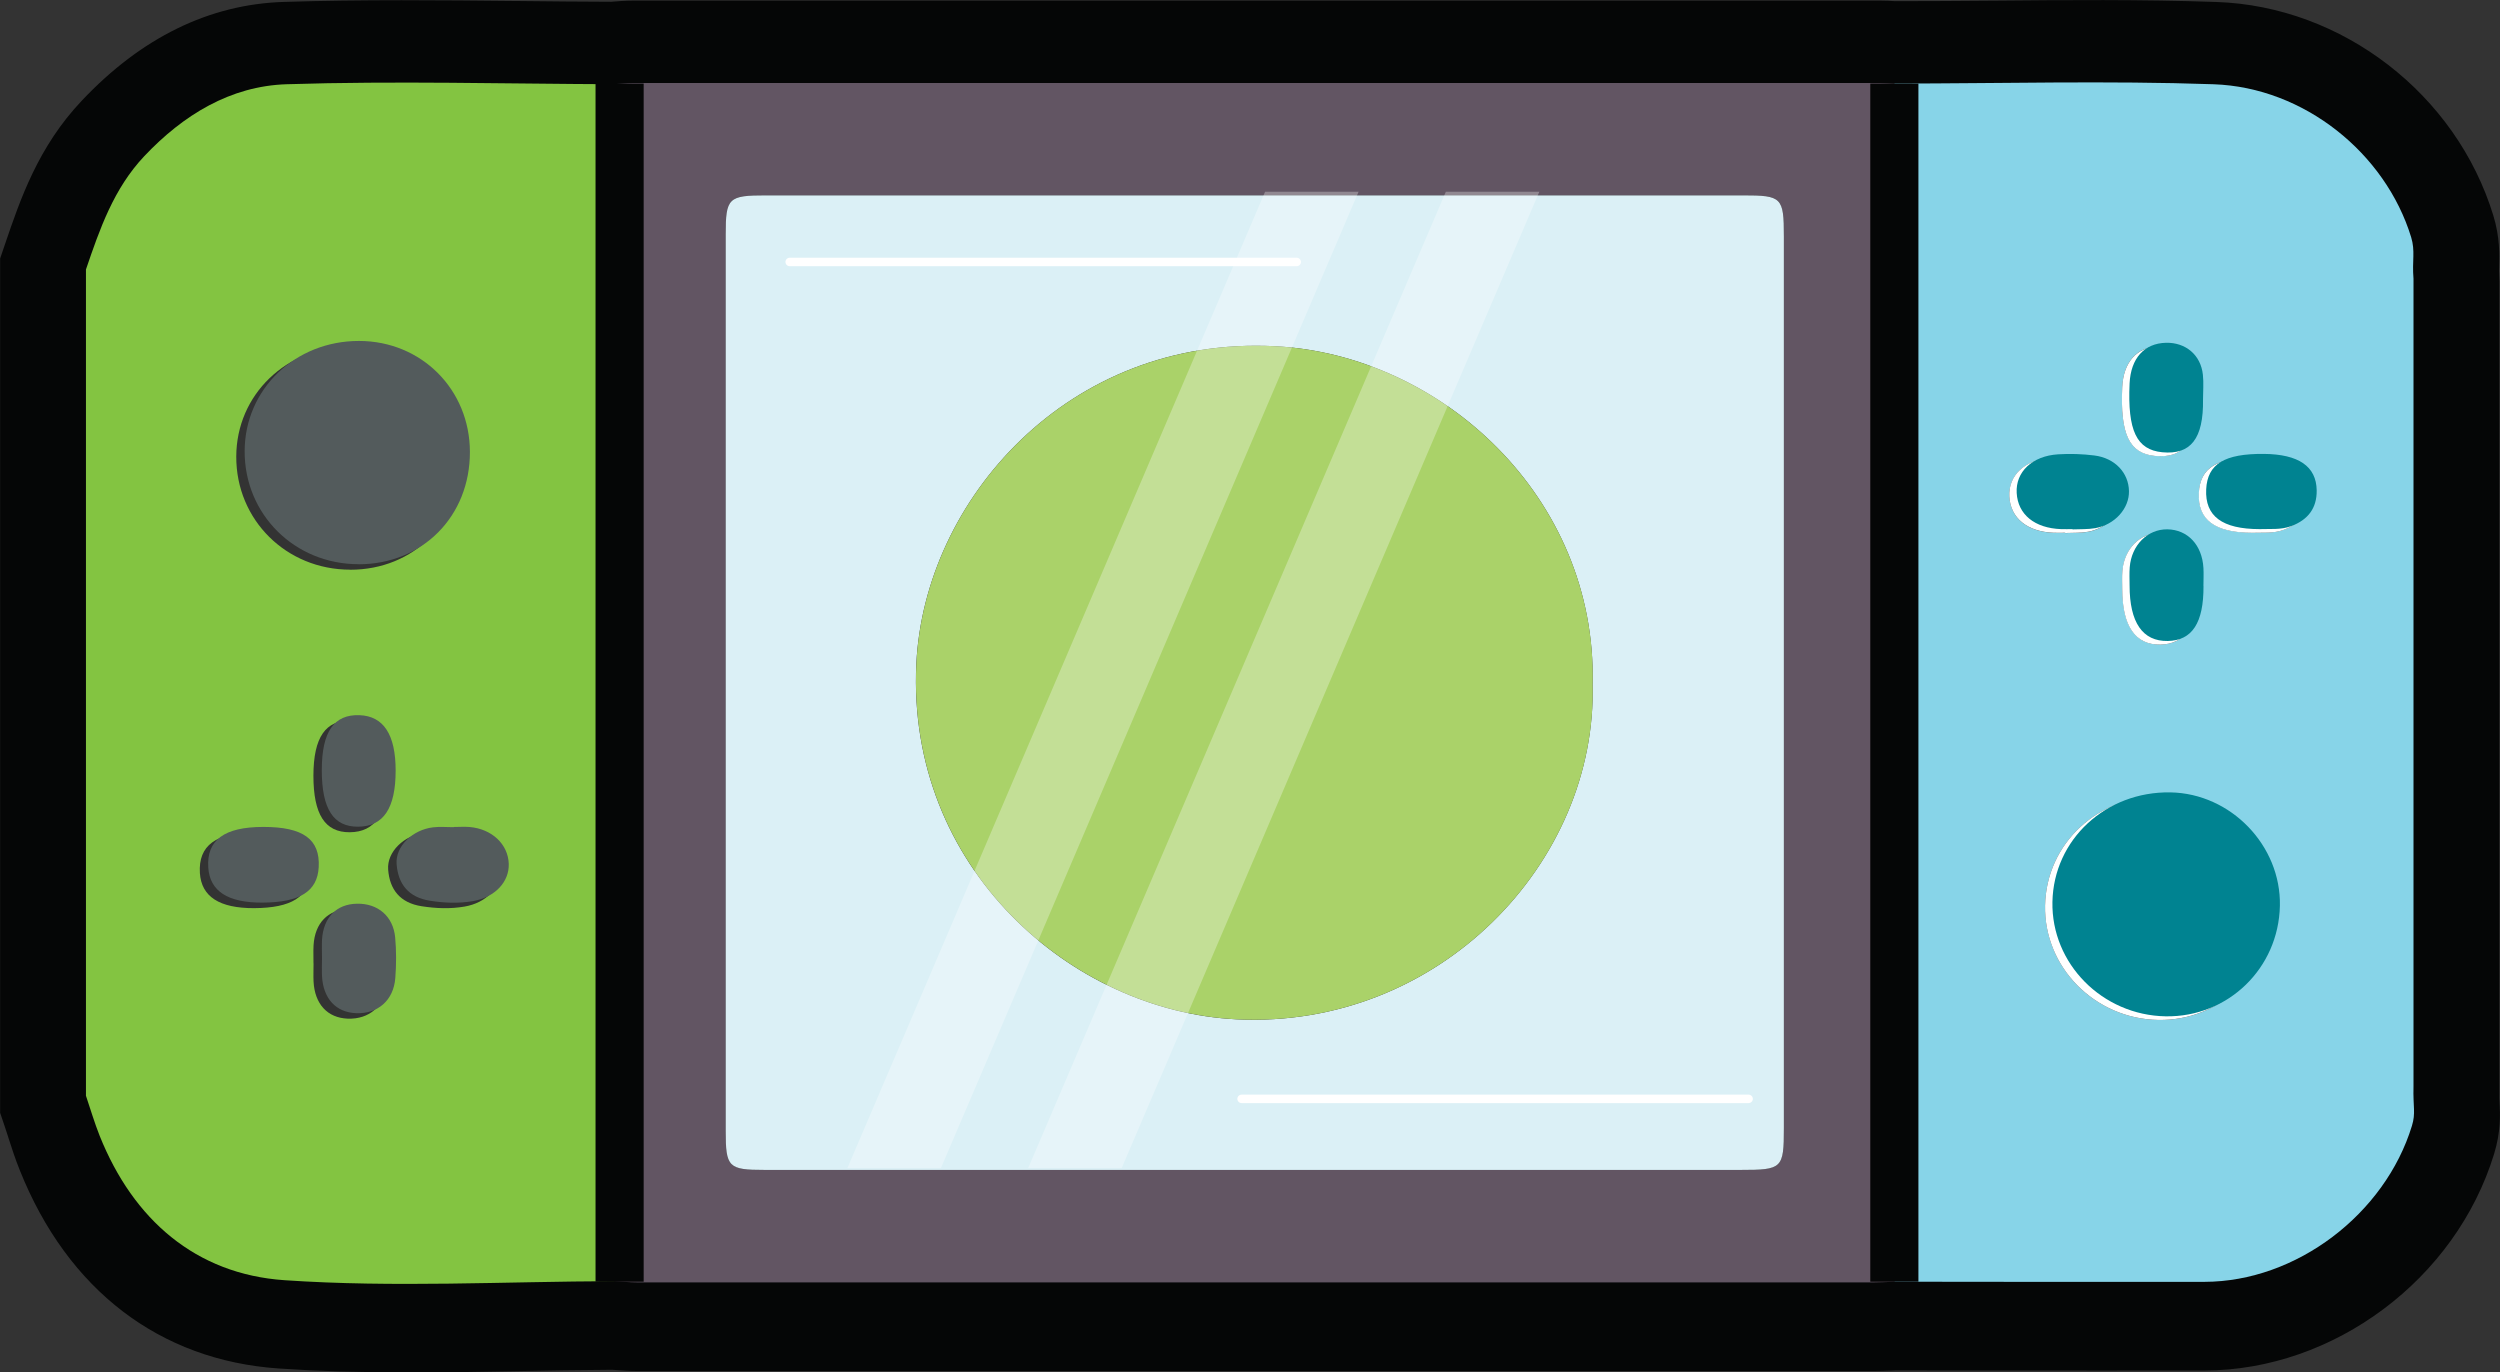 <svg width="286" height="157" viewBox="0 0 286 157" fill="none" xmlns="http://www.w3.org/2000/svg">
<rect x="0" y="0" width="286" height="157" fill="#333333" stroke="none"/>
<g clip-path="url(#clip0_1204_1673)">
<path d="M46.584 154.261C41.761 154.261 36.9 154.159 32.055 153.823C19.563 152.962 9.895 145.531 4.837 132.905C4.342 131.661 3.956 130.472 3.579 129.33C3.429 128.876 3.288 128.423 3.131 127.969L2.753 126.874V30.022L3.123 28.927C4.822 23.928 6.749 18.265 11.335 13.415C17.651 6.718 24.794 3.198 32.558 2.948C41.541 2.658 50.611 2.76 59.382 2.846C62.937 2.885 66.501 2.917 70.056 2.932C70.151 2.924 70.253 2.917 70.347 2.909C70.906 2.862 71.598 2.799 72.385 2.799C119.967 2.799 167.558 2.799 215.141 2.799C215.636 2.799 216.132 2.823 216.628 2.854L216.887 2.87C220.49 2.87 224.1 2.838 227.703 2.799C236.128 2.729 244.836 2.651 253.457 2.948C266.696 3.402 278.676 12.656 282.594 25.438C283.223 27.503 283.176 29.154 283.136 30.358C283.121 30.859 283.113 31.219 283.136 31.618L283.16 32.22V124.863C283.144 125.458 283.16 125.896 283.184 126.35C283.239 127.507 283.317 129.088 282.672 131.208C278.637 144.412 265.807 154.011 252.183 154.042C243.955 154.057 235.727 154.042 227.499 154.042L216.808 154.026L216.226 154.05C215.597 154.073 214.968 154.097 214.346 154.097C167.196 154.097 120.046 154.097 72.896 154.097C72.054 154.097 71.299 154.042 70.63 153.995C70.457 153.979 70.277 153.971 70.103 153.956C66.43 153.971 62.67 154.042 59.036 154.112C54.93 154.19 50.768 154.269 46.568 154.269L46.584 154.261ZM16.912 124.574C16.959 124.715 17.006 124.856 17.046 124.996C17.36 125.966 17.659 126.882 17.982 127.687C21.003 135.228 26.068 139.296 33.03 139.773C41.471 140.352 50.273 140.188 58.776 140.024C62.544 139.953 66.438 139.875 70.3 139.867H70.505L70.709 139.875C71.024 139.891 71.331 139.914 71.645 139.938C72.125 139.969 72.581 140 72.92 140C120.062 140 167.212 140 214.362 140C214.803 140 215.235 139.985 215.676 139.961L216.714 139.93L227.546 139.945C235.758 139.961 243.963 139.969 252.175 139.945C259.42 139.93 266.798 134.399 269.087 127.312C269.087 127.218 269.08 127.124 269.072 127.022C269.04 126.436 269.001 125.646 269.032 124.566V32.486C268.962 31.422 268.985 30.562 269.009 29.92C269.009 29.748 269.024 29.521 269.024 29.373C266.83 22.45 260.112 17.263 252.993 17.021C244.671 16.731 236.12 16.81 227.853 16.88C224.14 16.911 220.435 16.942 216.722 16.95V9.894L216.384 16.942L215.794 16.911C215.581 16.896 215.369 16.88 215.157 16.88C167.574 16.88 119.983 16.88 72.4 16.88C72.235 16.88 71.921 16.911 71.606 16.935C71.346 16.958 71.079 16.982 70.811 16.997L70.56 17.013H70.308C66.619 16.997 62.937 16.966 59.248 16.927C50.627 16.841 41.706 16.747 33.022 17.021C29.089 17.146 25.376 19.117 21.671 23.044C19.421 25.43 18.155 28.755 16.928 32.337V124.574H16.912Z" fill="#050606"/>
<path d="M46.584 157C40.959 157 36.279 156.859 31.866 156.554C18.265 155.615 7.756 147.581 2.281 133.915C1.746 132.593 1.353 131.365 0.967 130.176L0.92 130.019C0.794 129.628 0.669 129.237 0.535 128.846L0.016 127.313V29.569L0.535 28.044C2.328 22.779 4.35 16.818 9.345 11.53C16.165 4.294 23.953 0.485 32.472 0.219C41.439 -0.063 50.47 0.023 59.201 0.117H59.413C62.922 0.156 66.438 0.195 69.946 0.203L70.119 0.187C70.701 0.14 71.488 0.07 72.393 0.07C119.975 0.07 167.566 0.07 215.149 0.07C215.7 0.07 216.25 0.093 216.801 0.133H216.974C220.545 0.133 224.116 0.109 227.688 0.078H227.931C236.301 -0 244.962 -0.071 253.567 0.226C267.963 0.719 280.989 10.771 285.237 24.657C286 27.152 285.937 29.139 285.898 30.453C285.882 30.915 285.874 31.165 285.898 31.4L285.929 32.229V124.872C285.913 125.451 285.929 125.811 285.953 126.225C286.016 127.508 286.11 129.448 285.323 132.014C280.942 146.337 267.011 156.757 252.207 156.788C244.356 156.804 236.506 156.788 228.663 156.788L216.879 156.773L216.352 156.796C215.692 156.82 215.031 156.843 214.362 156.843C167.212 156.843 120.062 156.843 72.912 156.843C71.976 156.843 71.134 156.781 70.458 156.734L70.033 156.702C66.406 156.718 62.694 156.788 59.099 156.859C54.993 156.937 50.784 157.015 46.576 157.015L46.584 157ZM5.506 126.421L5.734 127.094C5.876 127.508 6.01 127.931 6.151 128.345L6.198 128.486C6.56 129.597 6.93 130.739 7.394 131.889C12.043 143.49 20.869 150.311 32.243 151.094C36.531 151.391 41.085 151.524 46.584 151.524C50.745 151.524 54.922 151.446 58.957 151.367C62.647 151.297 66.414 151.227 70.112 151.211L70.843 151.25C71.465 151.297 72.172 151.344 72.912 151.344C120.062 151.344 167.212 151.344 214.362 151.344C214.952 151.344 215.542 151.32 216.132 151.297L216.832 151.273L228.671 151.289C236.514 151.297 244.356 151.313 252.199 151.289C264.651 151.258 276.364 142.473 280.061 130.395C280.564 128.736 280.509 127.532 280.454 126.476C280.431 126.014 280.407 125.49 280.423 124.778V32.276L280.399 31.783C280.36 31.251 280.376 30.797 280.391 30.273C280.423 29.147 280.462 27.872 279.967 26.237C276.395 14.557 265.453 6.101 253.371 5.687C244.883 5.389 236.293 5.468 227.971 5.538H227.727C224.116 5.569 220.506 5.601 216.887 5.608L216.463 5.585C216.014 5.561 215.574 5.538 215.133 5.538C167.55 5.538 119.96 5.538 72.377 5.538C71.716 5.538 71.118 5.593 70.591 5.64L70.159 5.679H70.033C66.469 5.663 62.906 5.632 59.335 5.593H59.122C50.446 5.499 41.478 5.413 32.621 5.687C25.612 5.906 19.115 9.136 13.317 15.285C9.148 19.705 7.402 24.836 5.711 29.804L5.483 30.477V126.421H5.506ZM46.599 142.919C41.982 142.919 37.372 142.817 32.841 142.504C24.849 141.957 18.832 137.185 15.425 128.697C15.064 127.798 14.741 126.804 14.427 125.834L14.159 125.005V31.892L14.309 31.462C15.622 27.629 17.022 23.96 19.65 21.175C23.882 16.693 28.224 14.44 32.92 14.291C41.589 14.018 50.462 14.104 59.044 14.198H59.264C62.945 14.237 66.627 14.276 70.3 14.291H70.458L70.615 14.284C70.859 14.268 71.111 14.245 71.354 14.221C71.755 14.182 72.18 14.159 72.393 14.159C119.511 14.159 166.63 14.159 213.757 14.159L213.961 9.778L219.467 9.903V14.213C222.166 14.206 224.856 14.182 227.554 14.159H227.829C236.104 14.08 244.671 14.01 253.088 14.299C261.308 14.581 269.111 20.581 271.644 28.568L271.778 28.975V29.405C271.778 29.569 271.77 29.819 271.762 30.015C271.746 30.633 271.723 31.384 271.786 32.307V32.495V124.591C271.762 125.647 271.801 126.374 271.825 126.906L271.864 127.704L271.715 128.165C269.056 136.434 260.663 142.684 252.191 142.7C243.979 142.716 235.766 142.7 227.554 142.7L216.769 142.684L215.707 142.716C215.267 142.731 214.818 142.747 214.378 142.747C167.228 142.747 120.078 142.747 72.936 142.747C72.542 142.747 72.031 142.716 71.488 142.676H71.362C71.103 142.653 70.835 142.629 70.576 142.614H70.45H70.324C66.477 142.622 62.599 142.7 58.847 142.77C54.812 142.849 50.713 142.927 46.615 142.927L46.599 142.919ZM19.665 124.145C19.964 125.076 20.247 125.944 20.539 126.679C23.174 133.25 27.319 136.645 33.219 137.044C41.533 137.615 50.265 137.451 58.706 137.287C62.497 137.216 66.399 137.138 70.292 137.13H70.576L70.867 137.146C71.15 137.161 71.441 137.177 71.724 137.201H71.834C72.259 137.24 72.637 137.263 72.92 137.263C120.062 137.263 167.212 137.263 214.362 137.263C214.732 137.263 215.102 137.248 215.471 137.232L216.722 137.193L227.554 137.208C235.758 137.224 243.963 137.232 252.175 137.208C258.106 137.193 264.218 132.718 266.311 126.929C266.287 126.366 266.256 125.561 266.279 124.504V32.581C266.201 31.431 266.232 30.516 266.256 29.843C266.256 29.827 266.256 29.812 266.256 29.788C264.273 24.148 258.72 19.955 252.891 19.76C244.592 19.47 236.097 19.548 227.869 19.627H227.593C224.73 19.65 221.867 19.681 219.003 19.689V19.838L216.439 19.697H213.961V19.627C166.772 19.627 119.582 19.627 72.393 19.627C72.283 19.627 72.055 19.65 71.842 19.674C71.559 19.697 71.276 19.72 71 19.744L70.544 19.767H70.292C66.603 19.752 62.906 19.72 59.217 19.681H58.996C50.47 19.595 41.659 19.501 33.101 19.775C29.939 19.877 26.847 21.567 23.669 24.938C21.876 26.839 20.735 29.733 19.673 32.816V124.16L19.665 124.145Z" fill="#050606"/>
<path d="M216.714 9.56C228.891 9.552 241.076 9.216 253.229 9.638C263.612 9.998 272.894 17.539 275.836 27.137C276.324 28.733 275.931 29.836 276.104 31.87C276.104 62.684 276.104 93.505 276.104 124.318C276.041 126.665 276.379 127.306 275.923 128.8C272.847 138.868 262.723 146.62 252.191 146.644C240.368 146.667 228.537 146.636 216.714 146.628C216.73 141.09 216.753 135.551 216.753 130.013C216.745 89.859 216.73 49.714 216.714 9.56ZM246.928 116.683C254.055 116.793 259.844 111.192 259.986 104.034C260.128 97.142 254.369 91.181 247.463 91.064C240.069 90.939 234.098 96.469 233.964 103.588C233.823 110.66 239.675 116.566 246.928 116.683ZM236.261 60.947C236.261 60.947 236.261 60.97 236.261 60.986C237.127 60.947 238.008 60.986 238.857 60.845C241.107 60.454 242.759 58.592 242.72 56.605C242.68 54.509 241.131 52.835 238.771 52.53C237.402 52.35 235.994 52.303 234.617 52.397C231.636 52.584 229.74 54.415 229.874 56.816C230.008 59.281 231.927 60.845 234.956 60.955C235.388 60.97 235.821 60.955 236.261 60.955V60.947ZM257.665 60.947C258.869 60.9 260.08 61.049 261.268 60.603C263.195 59.883 264.234 58.545 264.202 56.504C264.163 53.758 262.126 52.373 258.177 52.334C253.646 52.295 251.703 53.484 251.561 56.386C251.412 59.461 253.386 60.931 257.673 60.939L257.665 60.947ZM251.247 67.455C251.247 66.767 251.278 66.071 251.247 65.382C251.089 62.746 249.437 60.994 247.109 60.962C244.851 60.939 243.019 62.777 242.814 65.304C242.759 65.993 242.798 66.681 242.798 67.377C242.798 71.625 244.293 73.792 247.172 73.737C249.957 73.682 251.27 71.672 251.254 67.455H251.247ZM251.191 46.115C251.191 45.169 251.278 44.214 251.176 43.276C250.932 41.023 249.201 39.568 246.952 39.622C244.458 39.685 242.924 41.406 242.79 44.277C242.547 49.667 243.585 51.857 246.527 52.146C249.783 52.467 251.254 50.59 251.191 46.115Z" fill="#87D4E8"/>
<path d="M9.833 30.829C11.414 26.19 13.003 21.583 16.496 17.875C20.956 13.15 26.368 9.841 32.787 9.637C45.286 9.238 57.809 9.59 70.316 9.637C70.316 55.282 70.316 100.92 70.316 146.565C57.723 146.604 45.074 147.316 32.543 146.455C22.38 145.759 15.245 139.516 11.406 129.949C10.808 128.447 10.352 126.891 9.833 125.357C9.833 93.848 9.833 62.338 9.833 30.829ZM40.063 65.178C47.379 65.178 52.814 59.694 52.798 52.318C52.783 45.176 47.253 39.645 40.118 39.629C32.787 39.621 27.044 45.144 27.029 52.232C27.005 59.475 32.747 65.17 40.063 65.17V65.178ZM50.926 95.24V95.256C50.147 95.256 49.353 95.178 48.582 95.272C46.23 95.546 44.248 97.446 44.405 99.48C44.578 101.772 45.774 103.29 48.236 103.673C49.888 103.931 51.516 103.994 53.144 103.712C55.646 103.282 57.298 101.53 57.235 99.449C57.164 97.212 55.308 95.452 52.743 95.233C52.138 95.186 51.532 95.233 50.918 95.233L50.926 95.24ZM29.176 95.233C24.7 95.233 22.671 96.727 22.867 99.879C23.04 102.578 25.101 103.908 29.074 103.892C33.345 103.869 35.351 102.601 35.501 99.84C35.673 96.656 33.731 95.24 29.176 95.233ZM35.855 88.74C35.855 93.167 37.176 95.233 40.016 95.209C42.918 95.186 44.311 93.097 44.303 88.779C44.303 84.672 42.918 82.552 40.173 82.45C37.239 82.341 35.862 84.351 35.855 88.74ZM35.87 110.221C35.87 110.909 35.839 111.597 35.87 112.286C36.004 114.867 37.467 116.447 39.78 116.534C42.25 116.627 44.059 115.071 44.256 112.513C44.374 110.972 44.389 109.399 44.24 107.866C44.012 105.441 42.25 103.97 39.874 104.01C37.522 104.049 36.02 105.59 35.87 108.148C35.831 108.836 35.87 109.524 35.862 110.213L35.87 110.221Z" fill="#83C441"/>
<path d="M70.316 146.556C70.316 100.911 70.316 55.274 70.316 9.629C71.009 9.582 71.701 9.496 72.385 9.496C119.968 9.496 167.559 9.496 215.141 9.496C215.661 9.496 216.18 9.543 216.707 9.566C216.722 49.72 216.738 89.866 216.746 130.019C216.746 135.558 216.722 141.096 216.707 146.634C215.928 146.658 215.141 146.705 214.363 146.705C167.213 146.705 120.062 146.705 72.912 146.705C72.047 146.705 71.182 146.619 70.316 146.572V146.556ZM143.567 133.837C162.099 133.837 180.632 133.837 199.165 133.837C203.893 133.837 204.074 133.657 204.074 129.073C204.074 95.068 204.074 61.071 204.074 27.066C204.074 22.56 203.861 22.349 199.377 22.349C162.139 22.349 124.9 22.349 87.661 22.349C83.296 22.349 83.02 22.622 83.02 26.855C83.02 61.032 83.02 95.209 83.02 129.378C83.02 133.532 83.319 133.837 87.449 133.837C106.155 133.837 124.861 133.837 143.567 133.837Z" fill="#625563"/>
<path d="M246.921 116.682C239.668 116.564 233.816 110.658 233.958 103.587C234.099 96.468 240.062 90.938 247.456 91.063C254.363 91.18 260.121 97.141 259.979 104.033C259.83 111.19 254.048 116.791 246.921 116.682Z" fill="white"/>
<path d="M236.254 60.946C235.822 60.946 235.389 60.961 234.949 60.946C231.92 60.836 230.001 59.272 229.867 56.807C229.733 54.406 231.629 52.575 234.61 52.388C235.987 52.302 237.395 52.349 238.764 52.521C241.124 52.826 242.673 54.508 242.713 56.596C242.752 58.583 241.092 60.445 238.85 60.836C238.001 60.985 237.12 60.938 236.254 60.977C236.254 60.961 236.254 60.953 236.254 60.938V60.946Z" fill="white"/>
<path d="M257.658 60.953C253.371 60.946 251.397 59.475 251.546 56.401C251.688 53.498 253.631 52.309 258.161 52.349C262.11 52.388 264.148 53.764 264.187 56.518C264.218 58.56 263.188 59.897 261.253 60.617C260.065 61.055 258.862 60.907 257.65 60.953H257.658Z" fill="white"/>
<path d="M251.239 67.462C251.255 71.678 249.941 73.689 247.157 73.743C244.27 73.798 242.783 71.631 242.783 67.383C242.783 66.695 242.744 65.999 242.799 65.311C242.996 62.784 244.836 60.946 247.094 60.969C249.422 61 251.082 62.752 251.231 65.389C251.271 66.077 251.231 66.766 251.231 67.462H251.239Z" fill="white"/>
<path d="M251.184 46.129C251.247 50.604 249.776 52.473 246.52 52.16C243.578 51.871 242.539 49.681 242.783 44.291C242.917 41.42 244.451 39.699 246.945 39.636C249.202 39.581 250.933 41.036 251.169 43.289C251.271 44.228 251.184 45.182 251.184 46.129Z" fill="white"/>
<path d="M247.762 116.268C240.509 116.15 234.657 110.244 234.798 103.173C234.94 96.054 240.903 90.523 248.297 90.649C255.203 90.766 260.961 96.727 260.82 103.618C260.67 110.776 254.889 116.377 247.762 116.268Z" fill="#008391"/>
<path d="M237.096 60.532C236.664 60.532 236.231 60.547 235.79 60.532C232.762 60.422 230.843 58.858 230.709 56.393C230.575 53.992 232.471 52.161 235.452 51.974C236.829 51.888 238.237 51.935 239.605 52.107C241.965 52.412 243.515 54.094 243.554 56.182C243.594 58.169 241.934 60.031 239.692 60.422C238.842 60.571 237.961 60.524 237.096 60.563C237.096 60.547 237.096 60.539 237.096 60.524V60.532Z" fill="#008391"/>
<path d="M258.5 60.532C254.213 60.524 252.238 59.053 252.388 55.979C252.529 53.077 254.472 51.888 259.003 51.927C262.952 51.966 264.989 53.343 265.029 56.096C265.06 58.138 264.03 59.475 262.095 60.195C260.907 60.633 259.703 60.485 258.492 60.532H258.5Z" fill="#008391"/>
<path d="M252.081 67.048C252.097 71.264 250.783 73.275 247.999 73.329C245.112 73.384 243.625 71.217 243.625 66.969C243.625 66.281 243.586 65.585 243.641 64.897C243.837 62.37 245.678 60.531 247.936 60.555C250.264 60.586 251.924 62.339 252.073 64.975C252.113 65.663 252.073 66.352 252.073 67.048H252.081Z" fill="#008391"/>
<path d="M252.026 45.707C252.089 50.182 250.618 52.051 247.362 51.738C244.42 51.449 243.381 49.259 243.625 43.869C243.759 40.998 245.293 39.277 247.786 39.214C250.044 39.16 251.774 40.615 252.01 42.867C252.113 43.806 252.026 44.761 252.026 45.707Z" fill="#008391"/>
<path d="M41.023 64.545C33.707 64.545 27.965 58.842 27.988 51.606C28.012 44.527 33.754 38.996 41.078 39.004C48.205 39.012 53.742 44.55 53.758 51.692C53.774 59.061 48.338 64.553 41.023 64.553V64.545Z" fill="#535B5C"/>
<path d="M51.885 94.607C52.491 94.607 53.105 94.56 53.71 94.607C56.275 94.826 58.131 96.578 58.202 98.823C58.265 100.896 56.621 102.648 54.111 103.087C52.483 103.368 50.847 103.306 49.203 103.047C46.741 102.664 45.545 101.147 45.372 98.855C45.215 96.821 47.197 94.92 49.549 94.646C50.32 94.552 51.106 94.63 51.893 94.63V94.615L51.885 94.607Z" fill="#535B5C"/>
<path d="M30.135 94.6C34.69 94.6 36.633 96.016 36.46 99.207C36.31 101.976 34.304 103.236 30.033 103.259C26.061 103.283 24 101.945 23.826 99.246C23.622 96.094 25.659 94.6 30.135 94.6Z" fill="#535B5C"/>
<path d="M36.813 88.106C36.813 83.718 38.198 81.707 41.132 81.817C43.877 81.918 45.262 84.038 45.262 88.145C45.262 92.463 43.87 94.552 40.975 94.575C38.135 94.599 36.813 92.534 36.813 88.106Z" fill="#535B5C"/>
<path d="M36.837 109.587C36.837 108.899 36.806 108.21 36.837 107.522C36.987 104.964 38.481 103.423 40.841 103.384C43.217 103.337 44.979 104.808 45.207 107.24C45.349 108.774 45.341 110.346 45.223 111.887C45.026 114.445 43.217 116.002 40.747 115.908C38.434 115.822 36.971 114.242 36.837 111.66C36.806 110.972 36.837 110.283 36.837 109.595V109.587Z" fill="#535B5C"/>
<path d="M143.567 133.838C124.861 133.838 106.155 133.838 87.449 133.838C83.319 133.838 83.02 133.533 83.02 129.379C83.02 95.202 83.02 61.025 83.02 26.855C83.02 22.623 83.304 22.35 87.662 22.35C124.9 22.35 162.139 22.35 199.378 22.35C203.861 22.35 204.074 22.569 204.074 27.067C204.074 61.072 204.074 95.069 204.074 129.074C204.074 133.666 203.893 133.838 199.165 133.838C180.632 133.838 162.1 133.838 143.567 133.838ZM182.198 78.188C182.654 56.91 164.924 40.592 145.864 39.606C122.241 38.386 105.738 57.207 104.826 75.919C103.693 99.254 122.556 115.697 141.482 116.612C164.585 117.731 182.78 98.667 182.19 78.188H182.198Z" fill="#DBF0F6"/>
<path d="M182.197 78.186C182.787 98.666 164.592 117.73 141.489 116.611C122.555 115.688 103.7 99.253 104.833 75.918C105.737 57.206 122.241 38.385 145.871 39.605C164.923 40.591 182.661 56.917 182.205 78.186H182.197Z" fill="#AAD269"/>
<g opacity="0.3">
<path d="M144.723 21.936L96.943 133.627H107.641L155.421 21.936H144.723Z" fill="white"/>
</g>
<g opacity="0.3">
<path d="M165.403 21.936L117.624 133.627H128.322L176.101 21.936H165.403Z" fill="white"/>
</g>
<path d="M148.341 30.454H90.343C90.076 30.454 89.856 30.235 89.856 29.969C89.856 29.703 90.076 29.484 90.343 29.484H148.341C148.608 29.484 148.829 29.703 148.829 29.969C148.829 30.235 148.608 30.454 148.341 30.454Z" fill="white"/>
<path d="M200.038 126.195H142.04C141.773 126.195 141.553 125.976 141.553 125.71C141.553 125.444 141.773 125.225 142.04 125.225H200.038C200.306 125.225 200.526 125.444 200.526 125.71C200.526 125.976 200.306 126.195 200.038 126.195Z" fill="white"/>
<path d="M219.467 9.559H213.961V146.627H219.467V9.559Z" fill="#050606"/>
<path d="M73.635 9.559H68.129V146.627H73.635V9.559Z" fill="#050606"/>
</g>
<defs>
<clipPath id="clip0_1204_1673">
<rect width="286" height="157" fill="white"/>
</clipPath>
</defs>
</svg>
